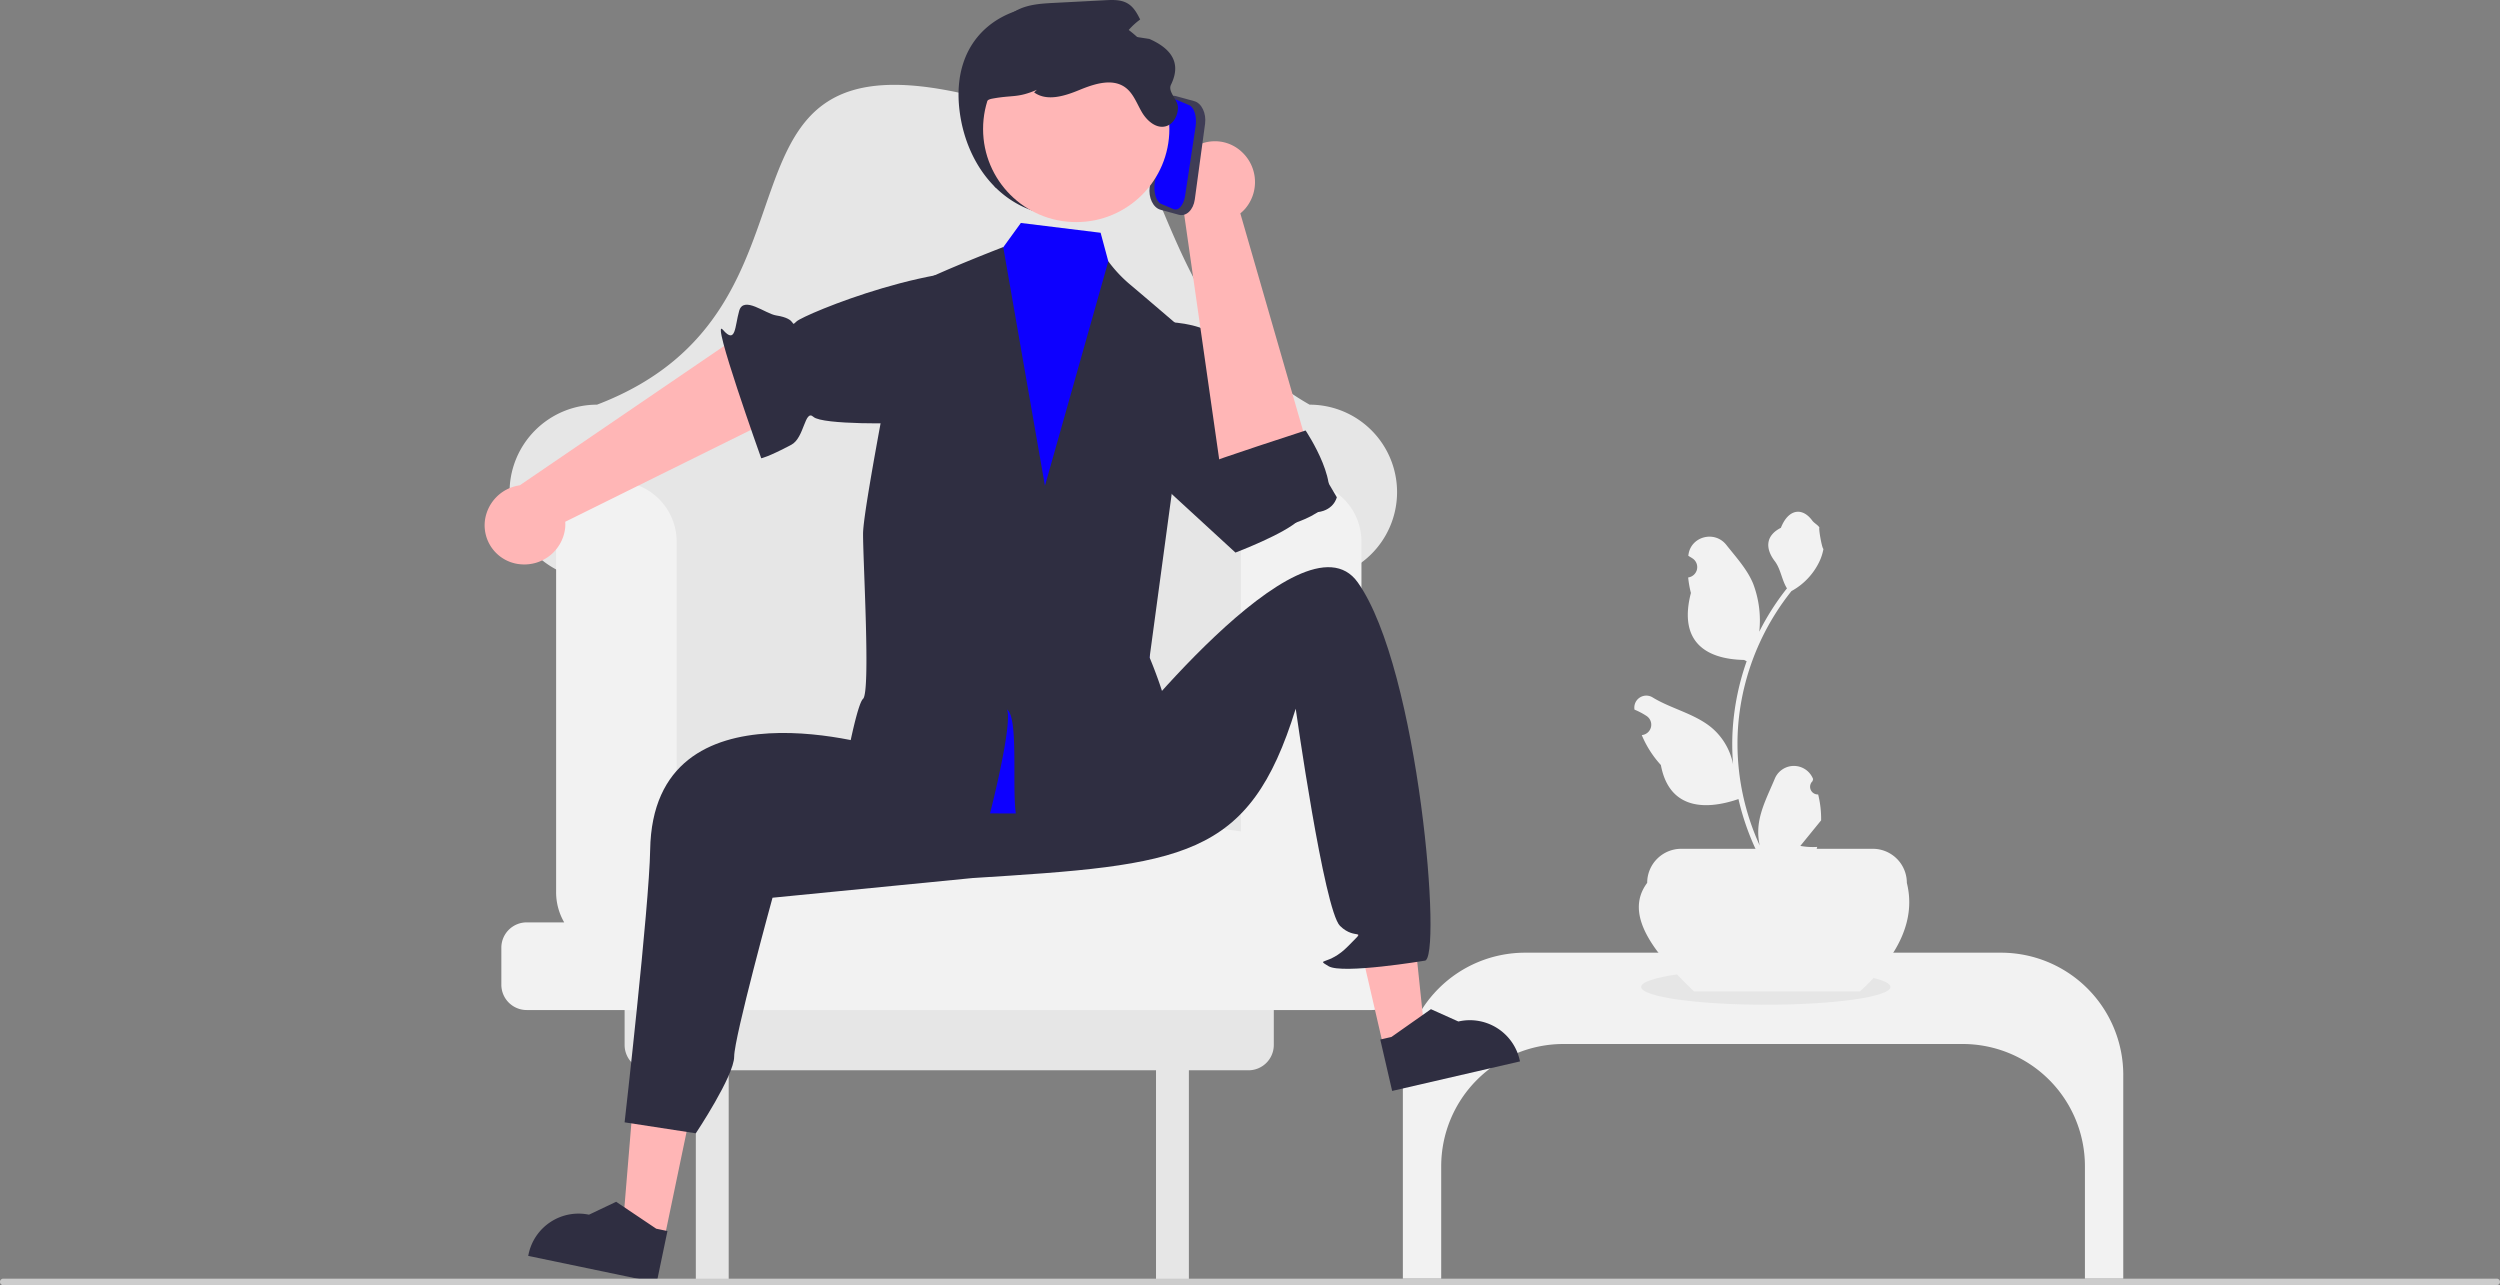 <svg xmlns="http://www.w3.org/2000/svg" data-name="Layer 1" width="912.67" height="469.17" viewBox="0 0 912.67 469.17" xmlns:xlink="http://www.w3.org/1999/xlink"><rect x="0" y="0" width="912.67" height="469.17" fill="#808080" stroke="none"/><path d="M807.073,505.272a2.807,2.807,0,0,1-2.035-4.866l.192-.765q-.038-.092-.076-.184a7.539,7.539,0,0,0-13.907.052c-2.275,5.478-5.17,10.966-5.883,16.758a22.304,22.304,0,0,0,.392,7.671,89.42,89.42,0,0,1-8.134-37.139,86.309,86.309,0,0,1,.535-9.628q.444-3.931,1.231-7.807a90.455,90.455,0,0,1,17.938-38.337,24.073,24.073,0,0,0,10.012-10.387,18.363,18.363,0,0,0,1.67-5.018c-.487.064-1.838-7.359-1.47-7.815-.679-1.031-1.895-1.543-2.637-2.549-3.689-5.002-8.773-4.129-11.426,2.669-5.669,2.861-5.724,7.606-2.245,12.169,2.213,2.903,2.517,6.832,4.459,9.94-.2.256-.408.503-.607.759a91.039,91.039,0,0,0-9.502,15.054,37.846,37.846,0,0,0-2.259-17.579c-2.163-5.217-6.216-9.611-9.786-14.122-4.288-5.418-13.08-3.053-13.836,3.814q-.011.1-.021.199.795.449,1.557.952a3.808,3.808,0,0,1-1.535,6.93l-.078.012a37.89,37.89,0,0,0,.999,5.665c-4.58,17.71,5.307,24.16,19.424,24.45.312.16.615.32.927.471a92.924,92.924,0,0,0-5.002,23.539,88.135,88.135,0,0,0,.064,14.231l-.024-.168a23.289,23.289,0,0,0-7.95-13.448c-6.118-5.026-14.762-6.877-21.363-10.916a4.371,4.371,0,0,0-6.694,4.252q.013.088.027.176a25.578,25.578,0,0,1,2.868,1.382q.795.449,1.557.952a3.808,3.808,0,0,1-1.535,6.93l-.078.012c-.056.008-.104.016-.16.024a37.923,37.923,0,0,0,6.975,10.923c2.863,15.46,15.162,16.927,28.318,12.425h.008a92.897,92.897,0,0,0,6.24,18.218h22.293c.08-.248.152-.503.224-.751a25.329,25.329,0,0,1-6.169-.367c1.654-2.03,3.308-4.075,4.962-6.105a1.386,1.386,0,0,0,.104-.12c.839-1.039,1.686-2.069,2.525-3.108l0-.001a37.102,37.102,0,0,0-1.087-9.451Z" transform="translate(-143.325 -215.242)" fill="#f2f2f2"/><path d="M873.837,563.039h-173.748a44.626,44.626,0,0,0-44.626,44.626v74.374h14V640.999a44.626,44.626,0,0,1,44.626-44.626H859.837a44.626,44.626,0,0,1,44.626,44.626v41.039h14v-74.374A44.626,44.626,0,0,0,873.837,563.039Z" transform="translate(-143.325 -215.242)" fill="#f2f2f2"/><ellipse cx="644.638" cy="360.297" rx="45.5" ry="6.5" fill="#e6e6e6"/><path d="M822.36,577.169H761.755c-14.961-14.338-25.658-28.156-17.094-39.626a12.432,12.432,0,0,1,12.432-12.432h69.928a12.432,12.432,0,0,1,12.432,12.432C842.714,550.612,836.889,563.823,822.36,577.169Z" transform="translate(-143.325 -215.242)" fill="#f2f2f2"/><path d="M621.42,362.973c-72.308-41.02-44.641-146.65-124.071-113-103.142-24.562-44.515,78.033-136.071,113a31.929,31.929,0,0,0-31.929,31.929v0a31.929,31.929,0,0,0,33.051,31.909l11.949-.42v100.583h234V426.39l11.949.42a31.929,31.929,0,0,0,33.051-31.909v-0A31.929,31.929,0,0,0,621.42,362.973Z" transform="translate(-143.325 -215.242)" fill="#e6e6e6"/><path d="M599.097,573.973H380.601a9.252,9.252,0,0,0-9.252,9.252v13.496a9.252,9.252,0,0,0,9.252,9.252h16.748v78h12v-78h156v78h12v-78h21.748a9.252,9.252,0,0,0,9.252-9.252v-13.496A9.252,9.252,0,0,0,599.097,573.973Z" transform="translate(-143.325 -215.242)" fill="#e6e6e6"/><path d="M644.097,551.973h-6.699a21.89,21.89,0,0,0,2.95-11V412.973a22,22,0,0,0-44,0V518.767c-164.694-23.133-57.365-22.899-206,.736V412.973a22,22,0,0,0-44,0V540.973a21.89,21.89,0,0,0,2.95,11H335.601a9.252,9.252,0,0,0-9.252,9.252v13.496a9.252,9.252,0,0,0,9.252,9.252h308.496a9.252,9.252,0,0,0,9.252-9.252v-13.496A9.252,9.252,0,0,0,644.097,551.973Z" transform="translate(-143.325 -215.242)" fill="#f2f2f2"/><path d="M333.397,421.248a14.981,14.981,0,0,0,16.237-13.152,14.373,14.373,0,0,0,.047-2.375l91.611-45.325-22.255-26.594-85.958,58.614a14.94,14.94,0,0,0-12.749,13.043,14.297,14.297,0,0,0,12.676,15.752Q333.201,421.232,333.397,421.248Z" transform="translate(-143.325 -215.242)" fill="#ffb6b6"/><path d="M534.703,338.994s8.897-17.652-18.882-24.058-79.065,15.164-81.674,17.627.78-.883-7.473-2.166c-3.963-.616-11.873-7.321-13.497-1.679s-1.175,12.417-5.929,6.933,13.977,46.893,13.977,46.893,2.418-.388,10.986-4.931c4.812-2.551,4.863-13.145,8.083-10.182s31.845,2.46,33.454,2.07,8.822-13.671,8.822-13.671Z" transform="translate(-143.325 -215.242)" fill="#2f2e41"/><polygon points="242.511 452.241 227.26 449.061 232.263 388.722 254.773 393.414 242.511 452.241" fill="#ffb6b6"/><path d="M383.057,683.505l-46.9-9.775.124-.593a18.648,18.648,0,0,1,22.059-14.451l.001 0,9.921-4.714,14.63,9.831,4.094.853Z" transform="translate(-143.325 -215.242)" fill="#2f2e41"/><polygon points="505.105 382.304 520.285 378.798 513.985 318.58 491.582 323.754 505.105 382.304" fill="#ffb6b6"/><path d="M651.552,613.505l46.679-10.781-.136-.59a18.648,18.648,0,0,0-22.364-13.973l-.001 0-10.02-4.5-14.415,10.143-4.075.941Z" transform="translate(-143.325 -215.242)" fill="#2f2e41"/><path d="M469.349,458.973l-2.618,29.616s-85.018-27.304-86.053,36.922c-.33,20.461-9.33,99.461-9.33,99.461l26,4s14-21,14-28,14-58,14-58l72.967-7.177c77.033-4.823,101.033-6.823,118.033-61.823,0,0,10.364,73.587,16.182,79.293s10.124.034,2.971,7.37-12.153,4.337-7.153,7.337,35-2,35-2c6.7.751-1.892-106.474-24.345-138.118-20.036-28.237-89.165,60.496-89.165,60.496Z" transform="translate(-143.325 -215.242)" fill="#2f2e41"/><path d="M559.433,332.991s25.987-2.95,31.522,9.504,19.485,38.387,19.485,38.387-7.154,3.047.152-4.87c3.274-3.548-2.768-1.384,1.384-2.768s5.535,0,5.535,0l13.838,23.524s-1.113,5.361-8.303,5.535,4.151-6.919-5.535,2.768c-5.002,5.002-23.162,11.901-23.162,11.901L547.927,374.311Z" transform="translate(-143.325 -215.242)" fill="#2f2e41"/><path d="M477.484,320.354l26.265-6.806,12.26-16.91,29.117,3.579,6.198,23.065,20.729,12.032s-11.457,121.181-8.732,127.835-3.888,12.22-12.233,20.798,6.934-.993,8.871,8.345,16.053,19.221,0,19.123-104.352,4.359-101.585-6.711-5.842-14.1-1.669-21.041,6.982-3.062,5.577-13.304-.021-17.161-.021-22.696,4.637-55.834,4.637-55.834Z" transform="translate(-143.325 -215.242)" fill="#0d00ff"/><path d="M571.846,511.624c5.009,8.939-23.206,11.569-53.774,10.365a20.273,20.273,0,0,0-2.892-6.338c-3.376-4.899.706-38.04-4.221-41.389,2.228,5.397-6.781,41.265-8.663,46.786-27.648-2.214-52.847-7.237-52.543-13.215.083-1.744,5.853-34.955,8.649-37.473,2.781-2.519-.028-50.066,0-60.264.014-10.212,15.194-85.283,15.194-88.051s35.979-16.606,35.979-16.606l15.222,87.179,23.137-81.976a48.923,48.923,0,0,0,7.791,8.344c4.636,3.861,23.04,19.664,23.04,19.664L563.003,455.276s7.459,17.602,7.071,24.59a49.014,49.014,0,0,1-3.224,16.204C564.608,502.643,564.844,499.114,571.846,511.624Z" transform="translate(-143.325 -215.242)" fill="#2f2e41"/><path d="M596.603,270.641a14.981,14.981,0,0,1,1.246,20.858,14.372,14.372,0,0,1-1.722,1.637l28.346,98.201-34.645,1.513L575.105,289.857a14.94,14.94,0,0,1,1.027-18.21,14.297,14.297,0,0,1,20.179-1.27Q596.459,270.507,596.603,270.641Z" transform="translate(-143.325 -215.242)" fill="#ffb6b6"/><path d="M584.373,384.471c1.106-.881,35.584-12.075,35.584-12.075s14.643,21.785,5.794,28.835-28.178,8.887-28.178,8.887-8.122-4.57-7.931-9.955S584.373,384.471,584.373,384.471Z" transform="translate(-143.325 -215.242)" fill="#2f2e41"/><path d="M563.039,283.531l3.748-27.6c.52-3.827,3.134-6.34,5.828-5.602L579.315,252.165c2.694.738,4.463,4.453,3.943,8.28l-3.748,27.6c-.52,3.827-3.134,6.34-5.828,5.602l-6.7-1.836C564.288,291.073,562.519,287.358,563.039,283.531Z" transform="translate(-143.325 -215.242)" fill="#3f3d56"/><path d="M564.896,281.928l3.82-25.247c.53-3.501,2.436-5.723,4.249-4.953l4.509,1.914c1.813.77,2.857,4.244,2.328,7.745l-3.82,25.247c-.53,3.501-2.436,5.723-4.249,4.953l-4.509-1.915C565.411,288.903,564.367,285.429,564.896,281.928Z" transform="translate(-143.325 -215.242)" fill="#0d00ff"/><path d="M493.634,255.704c2.605,21.017,17.168,38.346,38.346,38.346a38.346,38.346,0,0,0,38.346-38.346c0-21.178-17.259-36.388-38.346-38.346C509.605,215.281,490.289,228.721,493.634,255.704Z" transform="translate(-143.325 -215.242)" fill="#2f2e41"/><circle cx="392.894" cy="47.081" r="34.003" fill="#ffb6b6"/><path d="M501.008,266.028c1.077,7.389,7.374,17.698,5.899,17.698s-11.961-30.46-1.475-32.446c7.606-1.441,9.306-.177,16.415-3.259l-1.003.944c4.705,3.422,11.253,1.313,16.621-.914,5.383-2.212,11.917-4.321,16.636-.914,2.964,2.139,4.218,5.855,6.062,9.011,1.844,3.171,5.25,6.165,8.761,5.191,2.817-.782,4.439-3.938,4.425-6.858s-3.817-5.698-2.537-8.318c3.795-7.764.382-13.056-7.89-16.71q-4.513-.686-9.026-1.401a25.601,25.601,0,0,1,5.663-5.693c-1.121-2.286-2.404-4.587-4.572-5.855-2.404-1.431-5.383-1.327-8.171-1.18q-9.336.487-18.657.973c-4.601.236-9.365.516-13.48,2.625-5.132,2.64-8.495,7.787-10.943,13.023C498.25,243.713,499.12,253.182,501.008,266.028Z" transform="translate(-143.325 -215.242)" fill="#2f2e41"/><path d="M143.325,683.222a1.186,1.186,0,0,0,1.19,1.19h910.29a1.19,1.19,0,1,0,0-2.38h-910.29A1.187,1.187,0,0,0,143.325,683.222Z" transform="translate(-143.325 -215.242)" fill="#ccc"/></svg>